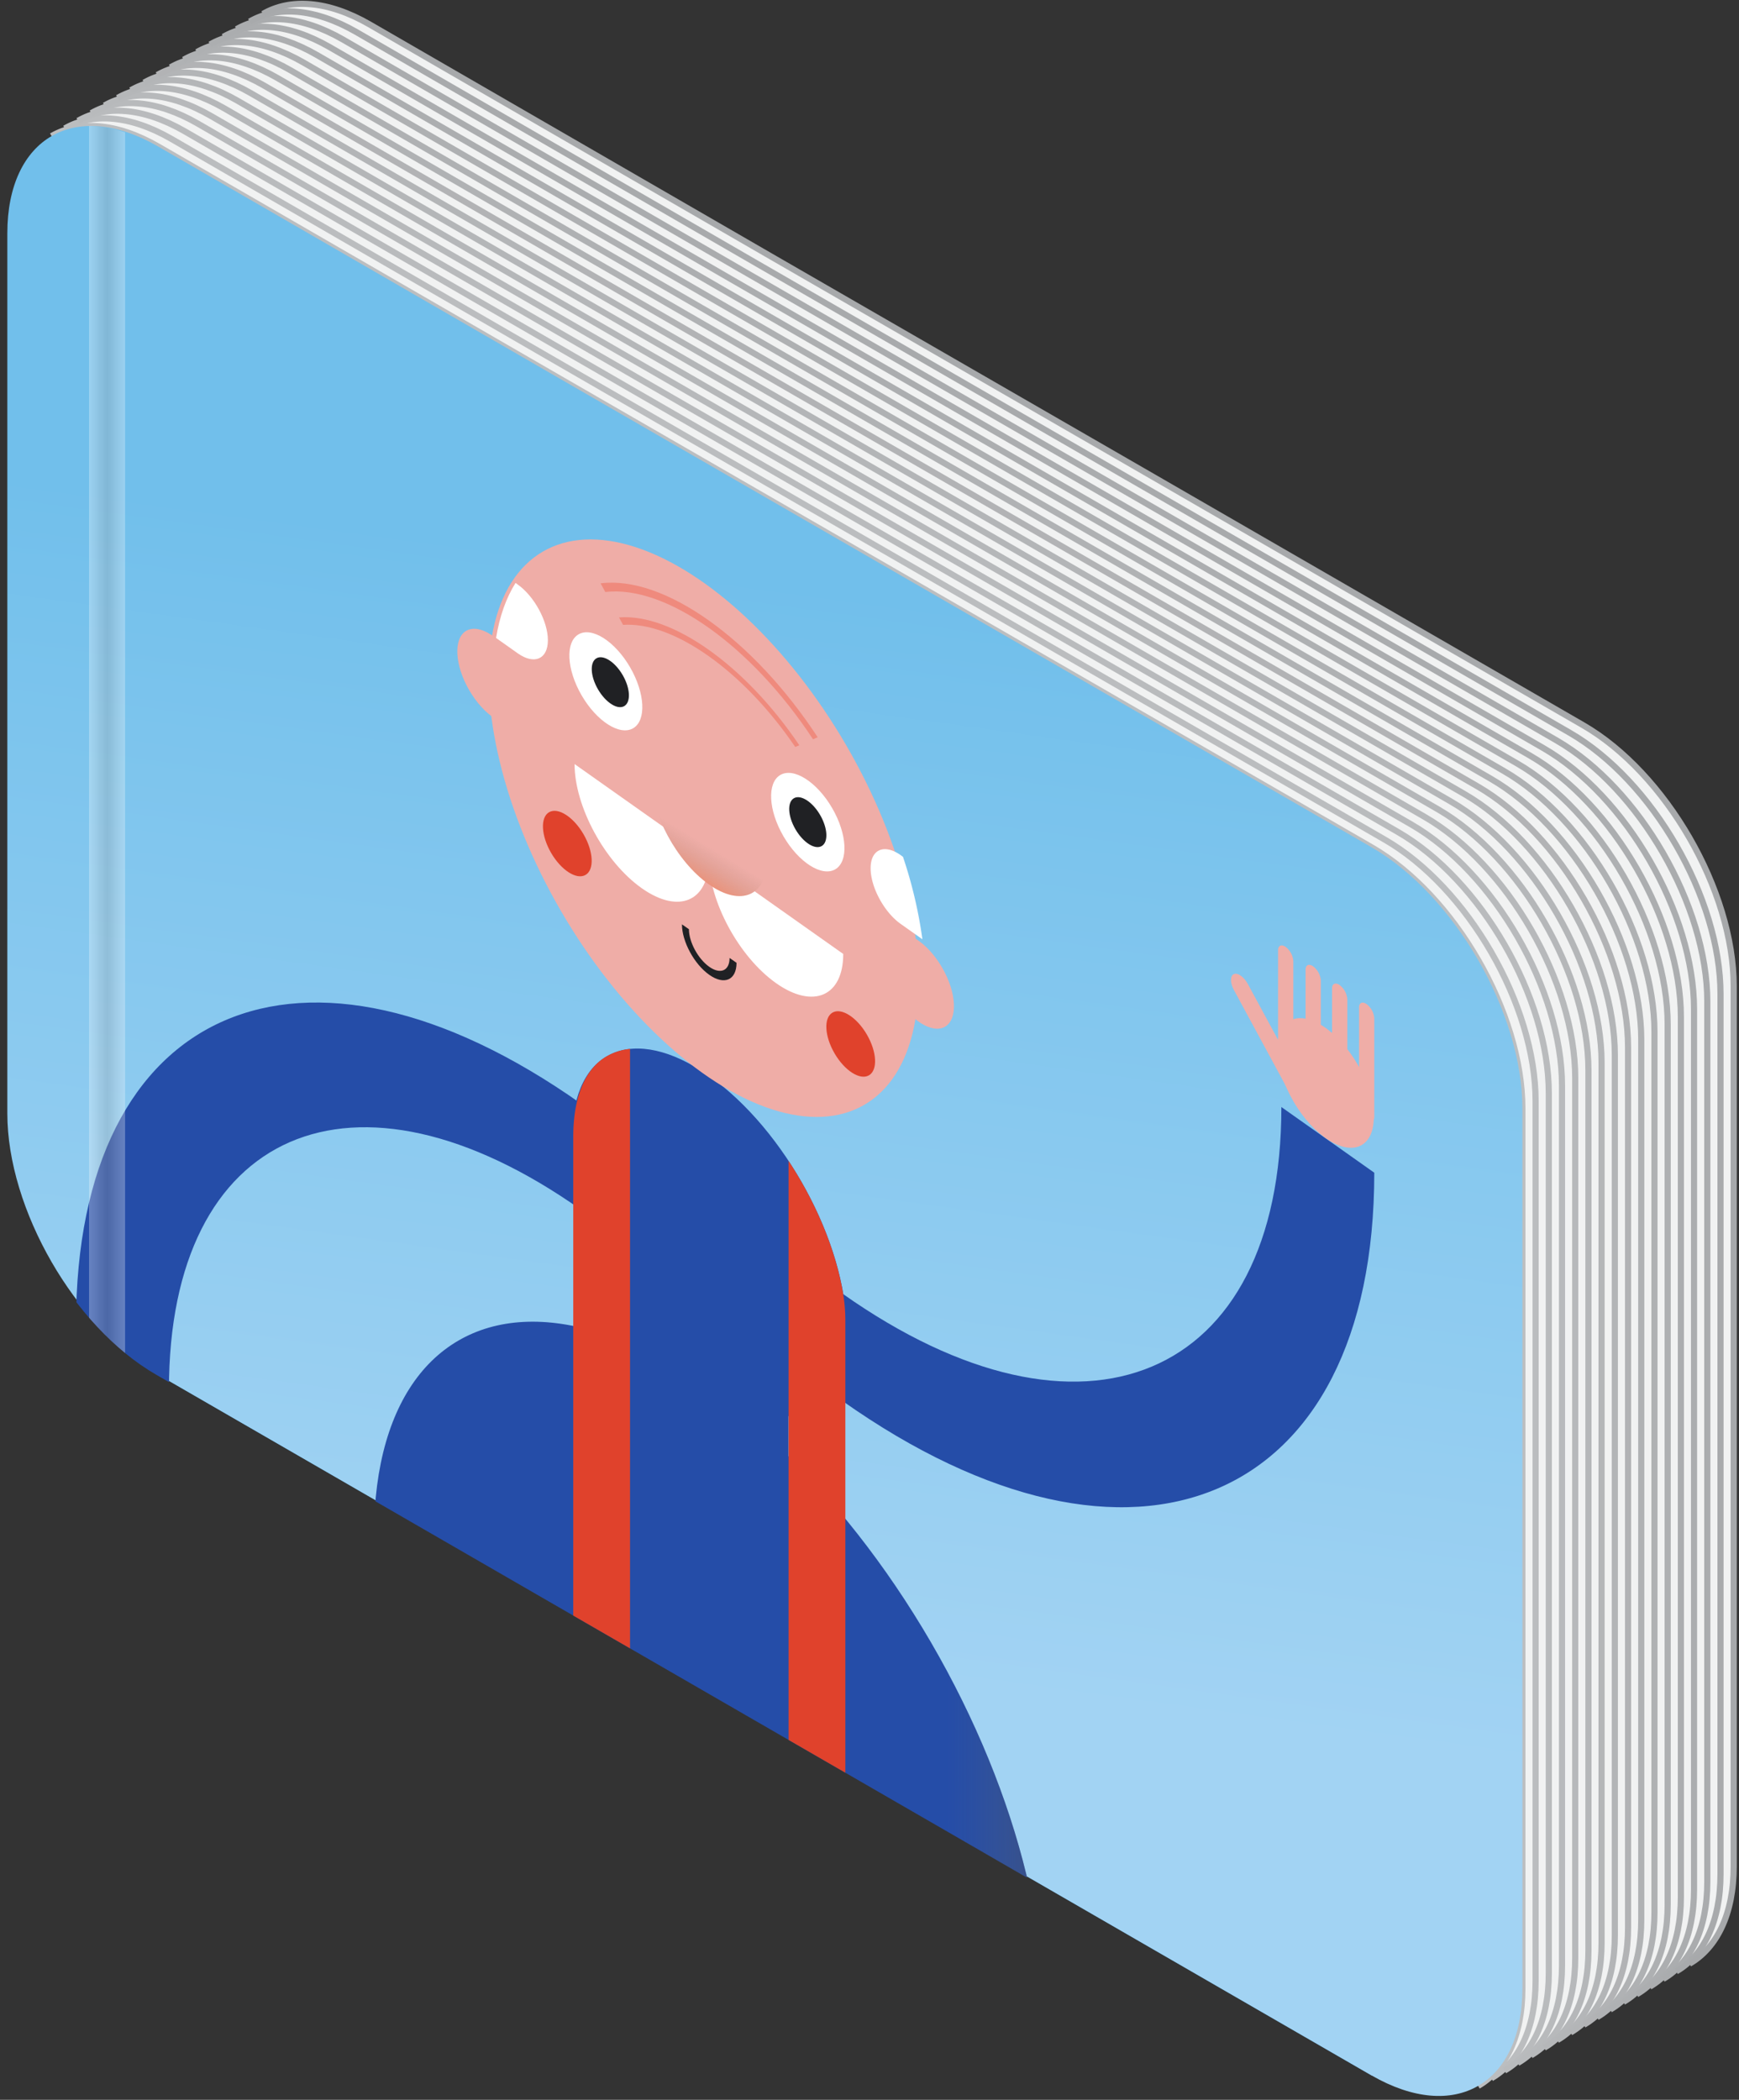<svg viewBox="0 0 1072 1294" xmlns="http://www.w3.org/2000/svg" xmlns:xlink="http://www.w3.org/1999/xlink"><rect x="0" y="0" width="1072" height="1294" fill="#333333" stroke="none"/><linearGradient id="a" gradientUnits="userSpaceOnUse" x1="425.62" x2="515.96" y1="1015.92" y2="363.39"><stop offset="0" stop-color="#a2d3f3"/><stop offset=".78" stop-color="#7cc4ed"/><stop offset="1" stop-color="#71bfeb"/></linearGradient><clipPath id="b"><path d="m844.27 522.15-262.86-151.74-237.77-137.17-247.45-142.99c-25.7-14.78-48.82-16.11-65.65-6.38s-27.28 30.49-27.28 59.87v542.43c0 59.06 41.79 131.43 92.93 160.94l748.08 431.89c25.7 14.77 48.82 16.14 65.65 6.42s27.28-30.53 27.28-60v-542.33c0-59.02-41.79-131.44-92.93-160.94z"/></clipPath><linearGradient id="c" gradientTransform="matrix(1 .61 0 1 0 774.89)" gradientUnits="userSpaceOnUse" x1="594.15" x2="508.2" y1="358.74" y2="464.33"><stop offset="0" stop-color="#2f8acb"/><stop offset=".08" stop-color="#3886bc" stop-opacity=".87"/><stop offset=".37" stop-color="#577888" stop-opacity=".41"/><stop offset=".58" stop-color="#6a6f67" stop-opacity=".11"/><stop offset=".67" stop-color="#726c5a" stop-opacity="0"/></linearGradient><linearGradient id="d" gradientTransform="matrix(.56 1.03 -.5 .86 218.78 597.86)" gradientUnits="userSpaceOnUse" x1="682.03" x2="269.17" y1="49.68" y2="49.68"><stop offset="0" stop-color="#22325f"/><stop offset=".06" stop-color="#40485d" stop-opacity=".63"/><stop offset=".14" stop-color="#5b5b5b" stop-opacity=".29"/><stop offset=".2" stop-color="#6c685a" stop-opacity=".08"/><stop offset=".24" stop-color="#726c5a" stop-opacity="0"/></linearGradient><linearGradient id="e" gradientTransform="matrix(1 .61 0 1 0 774.89)" gradientUnits="userSpaceOnUse" x1="437" x2="437" y1="-496.67" y2="-530.99"><stop offset="0" stop-color="#e05819"/><stop offset=".41" stop-color="#9b6442" stop-opacity=".38"/><stop offset=".67" stop-color="#726c5a" stop-opacity="0"/></linearGradient><linearGradient id="f" gradientUnits="userSpaceOnUse" x1="54.9" x2="77.1" y1="461.07" y2="461.07"><stop offset="0" stop-color="#fff"/><stop offset=".5" stop-color="#a5a5a5"/><stop offset="1" stop-color="#fff"/></linearGradient><path d="m227.73 771.91-130.28 75.2 748.08 431.9 130.28-75.2z" fill="#49a0d6"/><path d="m1068.7 705.72v-97.84c0-59-41.75-131.43-92.89-160.94l-500.64-289.07-66.94-38.65-2.53-1.46-177.97-102.76c-25.57-14.73-48.73-16.1-65.65-6.38l-130.28 75.16c16.83-9.72 40.09-8.57 65.65 6.38l247.45 143 500.59 289c51.14 29.5 92.93 101.92 92.93 160.94v342.37h.05v200c0 29.51-10.45 50.32-27.28 60l130.27-75.25c16.83-9.72 27.28-30.49 27.28-60v-444.52z" fill="#f1f2f2"/><g fill="none" stroke-miterlimit="10" stroke-width="3.79"><path d="m911.19 1285.43c16.83-9.72 27.28-30.53 27.28-60v-542.34c0-59-41.8-131.44-92.94-160.94l-262.86-151.74-237.77-137.17-247.45-142.99c-25.69-14.78-48.82-16.11-65.65-6.38" stroke="#bcbec0"/><path d="m919.33 1280.73c16.83-9.72 27.28-30.54 27.28-60v-542.35c0-59-41.8-131.43-92.93-160.94l-262.87-151.73-237.81-137.17-247.45-143c-25.65-14.77-48.78-16.1-65.61-6.38" stroke="#bbbdbf"/><path d="m927.47 1276c16.83-9.72 27.28-30.53 27.28-60v-542.32c0-59-41.8-131.44-92.93-160.94l-262.82-151.74-237.82-137.17-247.44-143c-25.74-14.77-48.82-16.1-65.66-6.37" stroke="#b9bbbd"/><path d="m935.61 1271.32c16.83-9.72 27.28-30.54 27.28-60v-542.32c0-59-41.79-131.43-92.93-160.94l-262.86-151.76-237.77-137.17-247.45-143c-25.7-14.77-48.82-16.13-65.65-6.38" stroke="#b8babc"/><path d="m943.76 1266.61c16.83-9.72 27.28-30.53 27.28-60v-542.34c0-59-41.8-131.44-92.94-160.94l-262.86-151.74-237.77-137.17-247.47-142.99c-25.67-14.78-48.8-16.11-65.63-6.38" stroke="#b7b9bb"/><path d="m951.9 1261.91c16.83-9.72 27.28-30.54 27.28-60.05v-542.3c0-59-41.8-131.43-92.93-160.94l-262.87-151.73-237.77-137.17-247.45-143c-25.69-14.72-48.82-16.1-65.65-6.38" stroke="#b5b7b9"/><path d="m960 1257.2c16.83-9.72 27.28-30.53 27.28-60v-542.34c0-59-41.8-131.44-92.93-160.94l-262.83-151.74-237.77-137.18-247.44-143c-25.7-14.78-48.83-16.11-65.66-6.38" stroke="#b4b6b8"/><path d="m968.18 1252.5c16.83-9.72 27.28-30.54 27.28-60v-542.35c0-59-41.79-131.43-92.93-160.94l-262.86-151.73-237.77-137.17-247.45-143c-25.7-14.77-48.82-16.1-65.65-6.38" stroke="#b3b5b7"/><path d="m976.33 1247.79c16.83-9.72 27.28-30.53 27.28-60v-542.34c0-59-41.8-131.44-92.94-160.94l-262.86-151.74-237.81-137.17-247.45-143c-25.65-14.77-48.78-16.1-65.61-6.38" stroke="#b2b3b5"/><path d="m984.47 1243.09c16.83-9.73 27.28-30.54 27.28-60v-542.35c0-59-41.8-131.43-92.93-160.94l-262.82-151.73-237.82-137.17-247.45-143c-25.73-14.77-48.82-16.1-65.65-6.38" stroke="#b0b2b4"/><path d="m992.61 1238.38c16.83-9.72 27.28-30.53 27.28-60v-542.38c0-59-41.8-131.43-92.93-160.93l-262.87-151.71-237.77-137.17-247.44-142.99c-25.7-14.78-48.83-16.11-65.66-6.39" stroke="#afb1b3"/><path d="m1000.75 1233.68c16.83-9.73 27.28-30.54 27.28-60v-542.35c0-59-41.79-131.43-92.93-160.94l-262.86-151.73-237.77-137.17-247.47-143c-25.7-14.77-48.82-16.1-65.65-6.38" stroke="#aeb0b2"/><path d="m1008.9 1229c16.83-9.72 27.27-30.53 27.27-60v-542.38c0-59-41.79-131.43-92.93-160.93l-262.86-151.69-237.77-137.22-247.45-143c-25.7-14.78-48.82-16.1-65.65-6.38" stroke="#acaeb0"/><path d="m1017 1224.27c16.83-9.73 27.28-30.54 27.28-60v-542.35c0-59-41.8-131.43-92.94-160.94l-262.82-151.73-237.77-137.17-247.45-143c-25.69-14.77-48.82-16.08-65.65-6.38" stroke="#abadaf"/><path d="m1025.18 1219.56c16.83-9.72 27.28-30.53 27.28-60v-542.35c0-59-41.8-131.43-92.93-160.94l-262.87-151.73-237.77-137.17-247.45-143c-25.69-14.77-48.82-16.1-65.65-6.37" stroke="#aaacae"/><path d="m1033.32 1214.86c16.83-9.73 27.28-30.54 27.28-60v-542.35c0-59-41.8-131.43-92.93-160.94l-262.87-151.73-237.8-137.17-247.45-143c-25.7-14.77-48.82-16.1-65.66-6.38" stroke="#a8aaac"/><path d="m1041.46 1210.15c16.83-9.72 27.28-30.53 27.28-60v-542.35c0-59-41.79-131.43-92.93-160.94l-262.81-151.73-237.82-137.13-247.45-143c-25.73-14.81-48.82-16.14-65.65-6.42" stroke="#a7a9ab"/></g><path d="m845.53 522.15-262.86-151.74-237.77-137.17-247.45-142.99c-25.69-14.78-48.82-16.11-65.65-6.38s-27.28 30.49-27.28 59.87v542.43c0 59.06 41.8 131.43 92.93 160.94l748.08 431.89c25.7 14.77 48.83 16.14 65.66 6.42s27.28-30.53 27.28-60v-542.33c0-59.02-41.8-131.44-92.94-160.94z" fill="url(#a)"/><g clip-path="url(#b)"><path d="m425.1 1722.73v-200.35c0-7.4 5.69-9.88 12.17-5.3s12.18 15.1 12.18 22.5v200.35l166.39 117.56v-200.35c0-112.37-80.1-260.39-178.57-330s-178.56-34.74-178.56 77.63v200.35z" fill="#4f83f7"/><path d="m425.1 1722.73v-200.35c0-7.4 5.69-9.88 12.17-5.3s12.18 15.1 12.18 22.5v200.35l166.39 117.56v-200.35c0-112.37-80.1-260.39-178.57-330s-178.56-34.74-178.56 77.63v200.35z" fill="url(#c)" opacity=".3"/><ellipse cx="437.28" cy="1091.59" fill="#254da8" rx="158.37" ry="307.11" transform="matrix(.864 -.503 .503 .864 -489.93 368.36)"/><path d="m643.71 1237.44c0 130.12-92.42 170.3-206.43 89.75s-206.44-251.34-206.44-381.45" fill="#4f83f7"/><ellipse cx="437.28" cy="1091.59" fill="url(#d)" rx="158.37" ry="307.11" transform="matrix(.864 -.503 .503 .864 -489.93 368.36)"/><path d="m521.75 819.26c0-53.25-37.82-123.14-84.47-156.1s-84.48-16.52-84.48 36.73c0 32.17 13.82 70.4 35 102.91v62.57l98.27 69.43v-62.07c21.6-2.24 35.68-20.99 35.68-53.47z" fill="#254da8"/><path d="m102.84 913.27-20.93-14.78-35-24.76v673.53l35 24.75v-631.01l20.93 14.78c23.57 16.66 42.75 52.1 42.75 79l37.23 26.31c0-50.36-35.88-116.66-79.98-147.82z" fill="#e0422c"/><path d="m104.15 856.21-57.28-40.46c0-196 139.75-256.81 311.53-135.44v65.37c-140.19-99.06-254.25-49.47-254.25 110.53z" fill="#254da8"/><g fill="#efada7"><path d="m101.48 954.46c2.59 1.83 4.7.91 4.7-2v-60.81a12.08 12.08 0 0 0 -4.7-8.68c-2.58-1.82-4.69-.9-4.69 2v60.76a12.08 12.08 0 0 0 4.69 8.73z"/><path d="m51.57 919.2c2.58 1.82 4.7.9 4.7-2.05v-60.76a12.09 12.09 0 0 0 -4.7-8.68c-2.58-1.83-4.7-.91-4.7 2v60.77a12.11 12.11 0 0 0 4.7 8.72z"/><path d="m68.21 931c2.58 1.83 4.69.91 4.69-2v-60.86a12.1 12.1 0 0 0 -4.69-8.68c-2.58-1.82-4.7-.9-4.7 2v60.76a12.09 12.09 0 0 0 4.7 8.78z"/><path d="m84.54 942.49c2.58 1.82 4.69.9 4.69-2v-60.81a12.1 12.1 0 0 0 -4.69-8.68c-2.59-1.82-4.7-.91-4.7 2v60.77a12.08 12.08 0 0 0 4.7 8.72z"/><path d="m133.44 937.74c2.35-1 2.35-5.42 0-9.77l-35.73-66c-2.36-4.35-6.21-7.07-8.56-6-2.35 1-2.35 5.41 0 9.76l35.74 66c2.35 4.27 6.2 7.03 8.55 6.01z"/><ellipse cx="76.63" cy="870.74" rx="22.83" ry="44.27" transform="matrix(.864 -.503 .503 .864 -427.79 156.86)"/></g><path d="m519.29 863.3v-66.14c147.86 104.46 270.61 53.84 270.61-114.95l57.27 40.47c0 204.79-148.44 267.4-327.88 140.62z" fill="#254da8"/><path d="m792.57 583.55c-2.59-1.82-4.7-.9-4.7 2v60.77a12.06 12.06 0 0 0 4.7 8.68c2.58 1.83 4.69.91 4.69-2v-60.77a12.1 12.1 0 0 0 -4.69-8.68z" fill="#efada7"/><path d="m842.48 618.82c-2.59-1.83-4.7-.91-4.7 2v60.77a12.08 12.08 0 0 0 4.7 8.68c2.58 1.82 4.69.9 4.69-2v-60.77a12.08 12.08 0 0 0 -4.69-8.68z" fill="#efada7"/><path d="m825.84 607.06c-2.58-1.82-4.7-.9-4.7 2v60.77a12.09 12.09 0 0 0 4.7 8.68c2.58 1.83 4.7.91 4.7-2v-60.77a12.11 12.11 0 0 0 -4.7-8.68z" fill="#efada7"/><path d="m809.51 595.53c-2.58-1.83-4.69-.91-4.69 2v60.77a12.08 12.08 0 0 0 4.69 8.67c2.58 1.83 4.7.91 4.7-2v-60.77a12.09 12.09 0 0 0 -4.7-8.67z" fill="#efada7"/><path d="m760.61 600.28c-2.36 1-2.36 5.41 0 9.76l35.73 66c2.36 4.35 6.21 7.07 8.56 6 2.35-1 2.35-5.42 0-9.77l-35.74-66c-2.35-4.27-6.16-7.02-8.55-5.99z" fill="#efada7"/><ellipse cx="817.42" cy="667.27" fill="#efada7" rx="22.83" ry="44.27" transform="matrix(.864 -.503 .503 .864 -224.75 502.02)"/><path d="m486.11 715.42v434.16l35 24.76v-360a102.31 102.31 0 0 0 -1.33-16.94c-4.5-27.1-16.78-56.4-33.67-81.98z" fill="#e0422c"/><path d="m388.38 646.38v434.15l-35-24.75v-355.27c0-22 6-39.41 18.15-48a35.1 35.1 0 0 1 16.85-6.13z" fill="#e0422c"/><ellipse cx="370.62" cy="1072.06" fill="#d12111" rx="18.53" ry="35.94" transform="matrix(.864 -.503 .503 .864 -489.16 332.16)"/><ellipse cx="503.93" cy="1166.25" fill="#d12111" rx="18.53" ry="35.94" transform="matrix(.864 -.503 .503 .864 -518.45 412.05)"/><ellipse cx="303.99" cy="416.93" fill="#efada7" rx="16.84" ry="32.65" transform="matrix(.864 -.503 .503 .864 -168.52 209.62)"/><ellipse cx="570.57" cy="605.28" fill="#efada7" rx="16.84" ry="32.65" transform="matrix(.86 -.5 .5 .86 -227.09 369.37)"/><ellipse cx="437.21" cy="511.06" fill="#efada7" rx="102.21" ry="198.2" transform="matrix(.86 -.5 .5 .86 -197.79 289.46)"/><path d="m381.6 380.49 2.49 4.59c31.26-2.08 74.38 28.57 106.14 75.25l2.5-1.08c-33.15-49.1-78.48-81.32-111.13-78.76z" fill="#ef8a7d"/><path d="m370.24 359.48 2.88 5.33c37.46-4.34 90 33 128.07 90.76l2.87-1.25c-39.69-60.58-94.76-99.77-133.82-94.84z" fill="#ef8a7d"/><path d="m354.19 470.85c0 26.1 18.54 60.35 41.41 76.51s41.4 8.1 41.4-18z" fill="#fff"/><path d="m437 529.36c0 26.1 18.54 60.35 41.41 76.51s41.4 8.09 41.4-18z" fill="#fff"/><path d="m437.21 600.72c-9.27-6.55-16.82-20.5-16.82-31.09l4.3 3c0 7.88 5.62 18.27 12.52 23.15s12.53 2.43 12.53-5.45l4.3 3c-.04 10.67-7.55 13.94-16.83 7.39z" fill="#202124"/><ellipse cx="376.39" cy="420.37" fill="#fff" rx="17.35" ry="33.65" transform="matrix(.86 -.5 .5 .86 -160.41 246.53)"/><ellipse cx="376.39" cy="420.37" fill="#202124" rx="8.79" ry="17.05" transform="matrix(.864 -.503 .503 .864 -160.41 246.53)"/><ellipse cx="498.16" cy="506.6" fill="#fff" rx="17.35" ry="33.65" transform="matrix(.864 -.503 .503 .864 -187.27 319.52)"/><ellipse cx="498.16" cy="506.6" fill="#202124" rx="8.79" ry="17.05" transform="matrix(.864 -.503 .503 .864 -187.27 319.52)"/><path d="m472.85 529.43c0 22.57-16.05 29.57-35.85 15.57s-35.84-43.64-35.84-66.23z" fill="#efada7"/><path d="m472.85 529.43c0 22.57-16.05 29.57-35.85 15.57s-35.84-43.64-35.84-66.23z" fill="url(#e)" opacity=".3"/><path d="m319.17 402.61c10.21 7.22 18.57 3.59 18.57-8.07 0-11.65-8.36-27.09-18.57-34.31l-1.37-1c-5.72 9.12-9.81 20.47-12 33.92z" fill="#fff"/><path d="m556.63 528-1.37-1c-10.22-7.21-18.57-3.58-18.57 8.07 0 11.66 8.35 27.1 18.57 34.32l13.35 9.43a276.22 276.22 0 0 0 -11.98-50.82z" fill="#fff"/><ellipse cx="349.9" cy="519.83" fill="#e0422c" rx="11.53" ry="22.36" transform="matrix(.864 -.503 .503 .864 -214.07 246.71)"/><ellipse cx="524.65" cy="643.3" fill="#e0422c" rx="11.53" ry="22.36" transform="matrix(.864 -.503 .503 .864 -252.46 351.43)"/><path d="m54.9 48.01h22.2v826.12h-22.2z" fill="url(#f)" opacity=".3"/></g></svg>